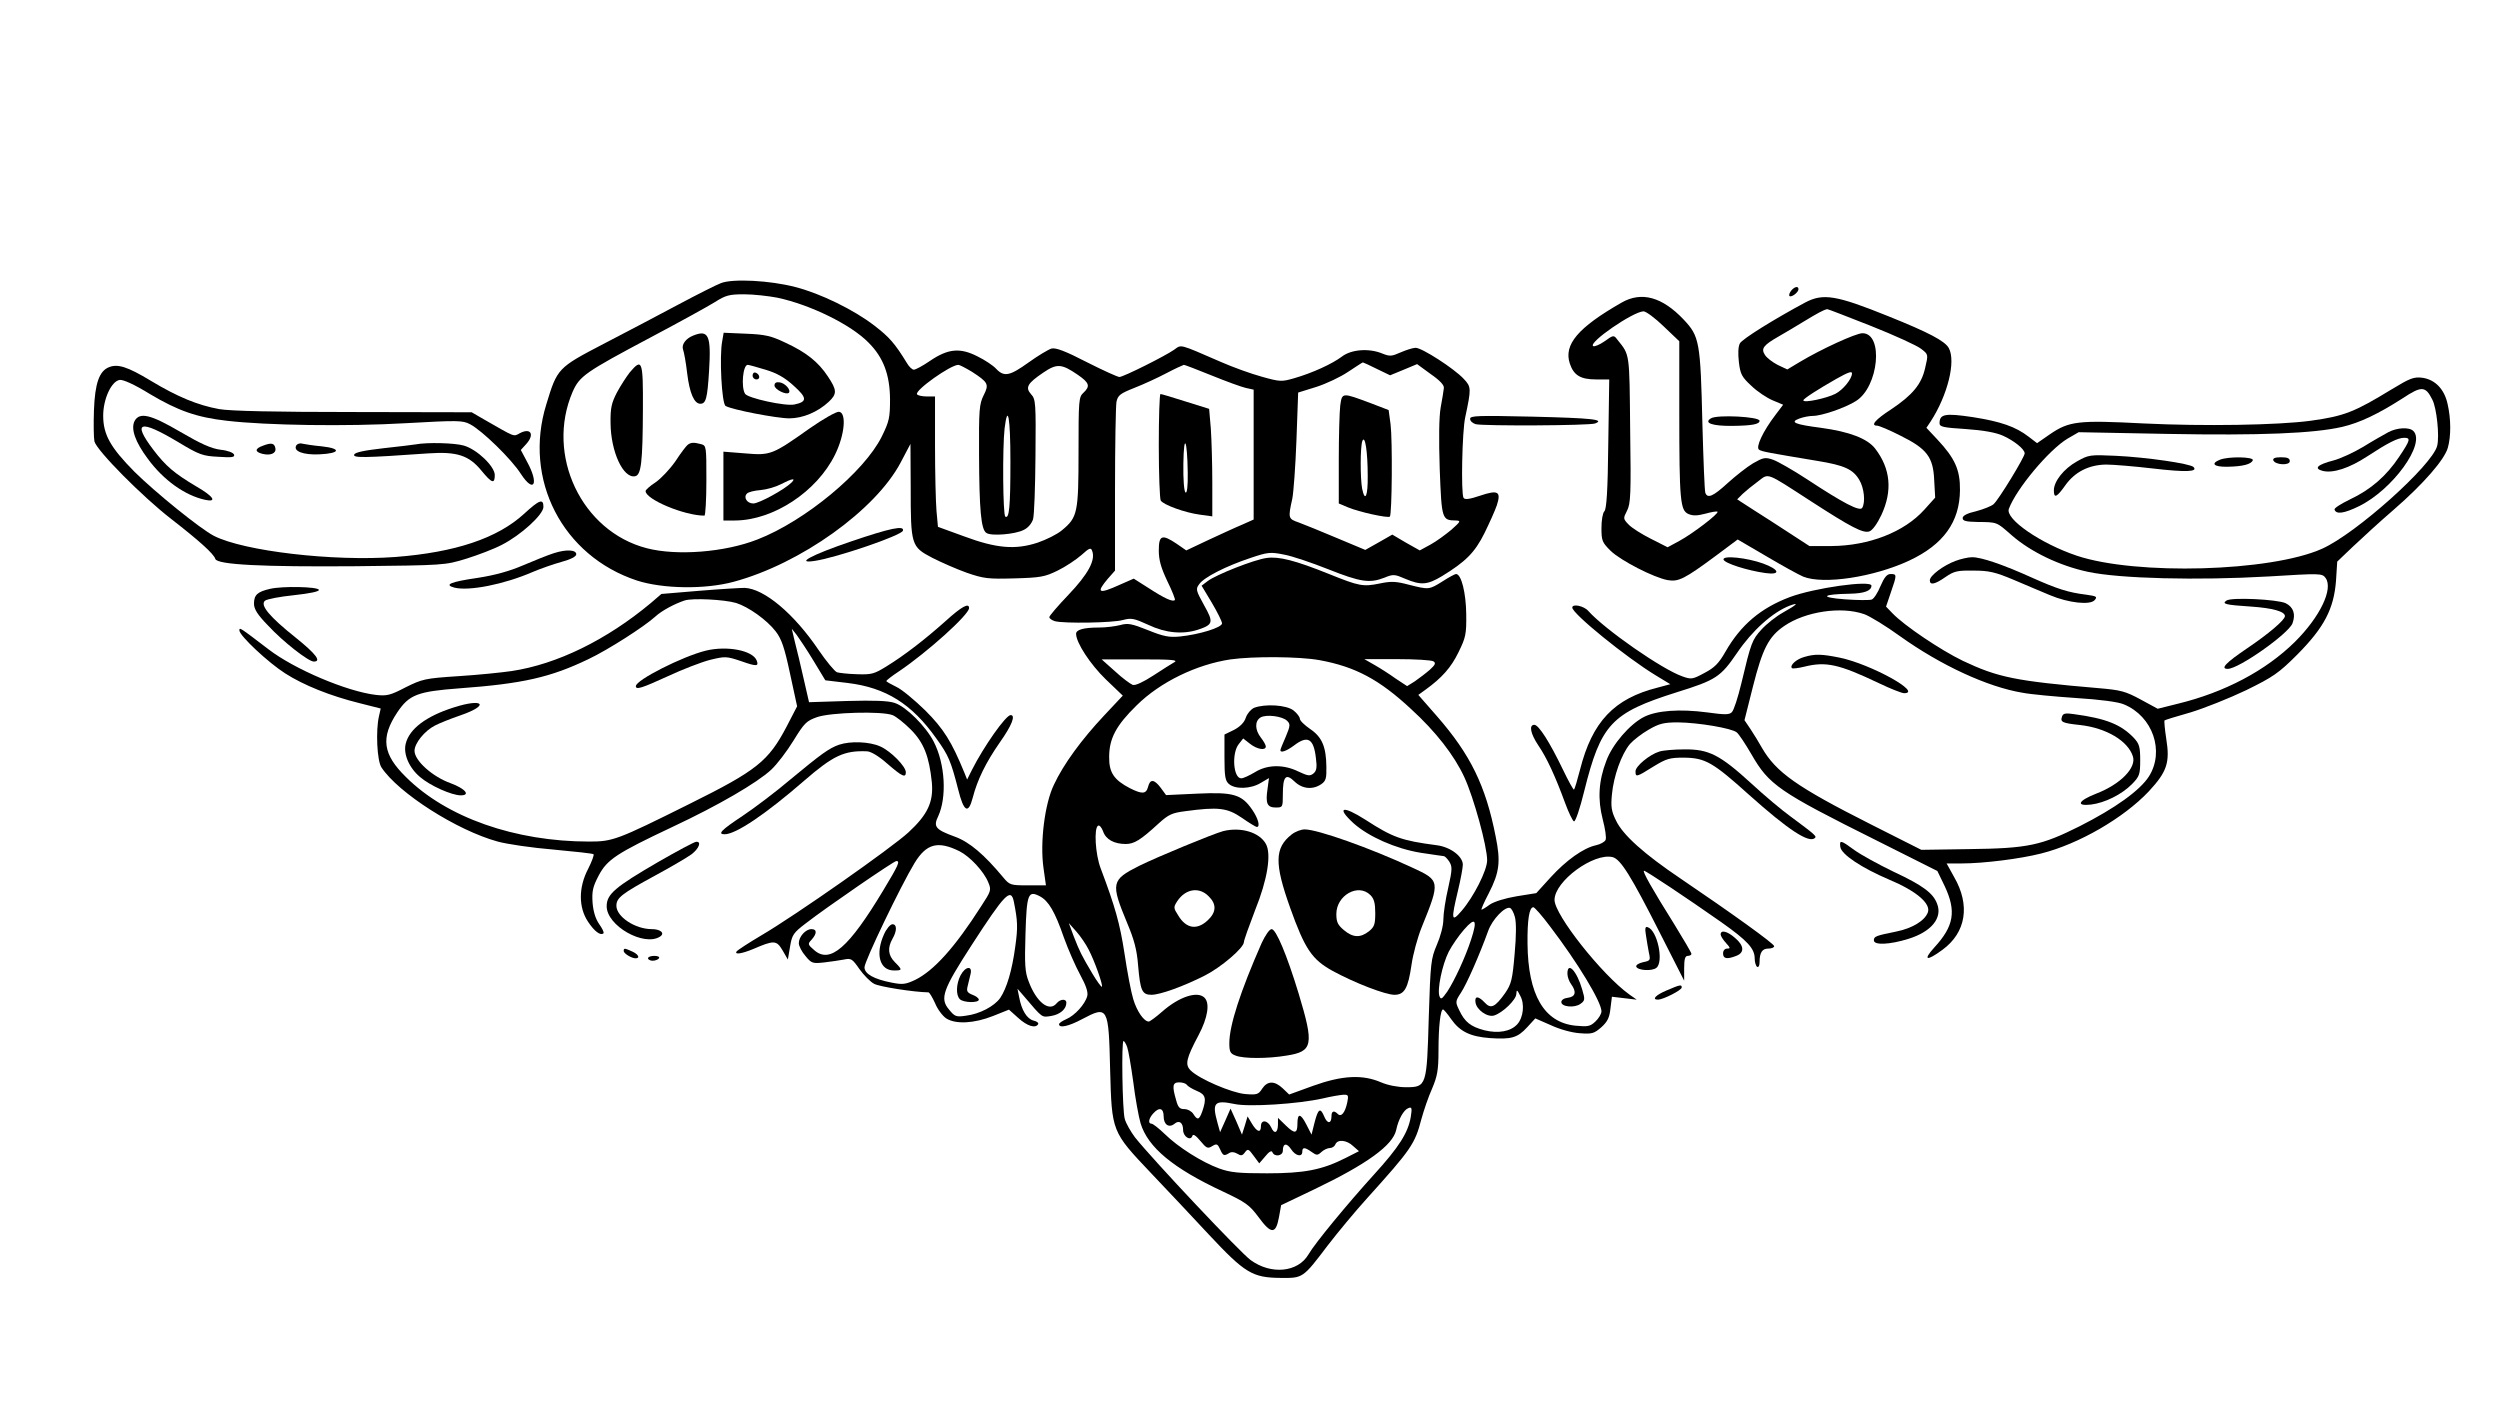 <?xml version="1.0" encoding="UTF-8" standalone="yes"?>
<svg version="1.0" xmlns="http://www.w3.org/2000/svg" width="770pt" height="433pt" viewBox="0 0 1027 578" preserveAspectRatio="xMidYMid meet">
  <g transform="translate(0,578) scale(0.1,-0.1)" fill="#000000" stroke="none">
    <path d="M2960 4616 c-19 -7 -98 -47 -175 -88 -77 -41 -215 -114 -308 -162
-188 -98 -190 -100 -235 -248 -96 -309 66 -624 373 -725 106 -34 279 -37 397
-5 275 74 584 295 687 491 l40 76 1 -180 c0 -236 2 -243 88 -288 37 -19 101
-47 143 -62 70 -24 87 -26 195 -23 107 3 125 6 178 32 33 16 76 45 98 64 32
29 39 32 44 17 15 -38 -17 -96 -97 -180 -43 -45 -79 -87 -79 -92 0 -6 10 -13
23 -17 37 -10 239 -7 280 5 34 9 45 7 104 -20 71 -34 142 -40 204 -20 63 21
65 30 25 101 -33 60 -35 66 -20 86 19 28 109 74 211 108 71 24 82 25 137 14
34 -6 116 -34 184 -61 131 -52 169 -58 230 -34 36 15 42 14 86 -5 64 -27 90
-25 150 11 98 60 135 97 175 177 21 43 44 94 51 115 18 56 5 64 -69 39 -44
-15 -63 -17 -68 -9 -11 17 -6 275 7 332 25 118 25 124 -6 157 -40 43 -172 128
-198 128 -11 0 -39 -9 -62 -19 -36 -16 -44 -17 -74 -5 -54 23 -128 18 -167
-12 -40 -30 -120 -67 -196 -89 -52 -15 -58 -15 -133 6 -44 12 -119 39 -169 61
-175 76 -161 72 -192 50 -37 -26 -209 -112 -225 -112 -7 0 -67 27 -134 61 -89
46 -127 60 -145 56 -13 -4 -55 -29 -94 -57 -78 -56 -101 -61 -134 -26 -12 13
-46 36 -77 51 -71 36 -120 32 -195 -19 -29 -20 -59 -36 -66 -36 -7 0 -20 12
-29 28 -49 80 -72 106 -133 153 -84 65 -223 133 -326 159 -103 27 -257 35
-305 16z m232 -60 c136 -29 303 -111 375 -185 61 -61 87 -132 88 -231 0 -77
-3 -92 -34 -155 -72 -145 -315 -347 -511 -423 -135 -53 -332 -68 -455 -36
-268 69 -417 383 -305 643 29 65 50 80 323 225 117 62 235 127 262 144 44 28
59 32 120 32 39 0 100 -7 137 -14z m2465 -293 l54 -26 56 23 55 23 56 -41 c39
-27 56 -46 54 -58 -1 -11 -7 -46 -13 -79 -7 -39 -8 -129 -4 -253 8 -209 9
-211 67 -212 21 -1 19 -4 -19 -38 -24 -20 -62 -48 -86 -61 l-44 -24 -57 32
-56 33 -56 -32 -55 -31 -117 49 c-64 27 -135 56 -157 64 -43 15 -44 17 -26 98
5 25 13 133 17 241 l7 195 74 23 c41 13 100 41 131 62 32 21 59 39 61 39 2 0
28 -12 58 -27z m-1666 -11 c68 -44 72 -52 49 -97 -18 -36 -20 -59 -19 -245 1
-225 8 -307 30 -321 19 -14 118 -6 153 12 18 8 33 26 39 44 5 17 9 134 10 261
2 217 1 233 -18 253 -25 28 -15 45 50 89 56 38 75 37 142 -9 48 -33 52 -47 23
-74 -19 -17 -20 -31 -20 -243 0 -251 -4 -269 -68 -322 -20 -17 -65 -39 -100
-51 -91 -30 -169 -24 -303 26 l-107 39 -6 66 c-3 36 -6 156 -6 268 l0 202 -34
0 c-19 0 -37 4 -40 9 -10 16 138 121 170 121 5 0 30 -13 55 -28z m987 -16 c59
-24 122 -47 140 -51 l32 -7 0 -267 0 -267 -47 -21 c-27 -11 -89 -40 -139 -63
l-91 -43 -39 27 c-61 41 -74 36 -74 -27 0 -40 9 -71 35 -126 20 -41 34 -76 31
-78 -8 -9 -43 7 -106 48 l-63 40 -57 -25 c-88 -40 -99 -34 -50 24 l30 34 0
332 c0 182 3 345 6 362 6 27 15 34 73 57 36 14 95 41 131 60 36 19 69 34 73
35 4 0 56 -20 115 -44z m-828 -353 c0 -189 -5 -237 -21 -227 -10 6 -12 282 -3
362 13 107 24 46 24 -135z"/>
    <path d="M2845 4400 c-30 -12 -48 -37 -41 -57 4 -10 12 -54 17 -98 10 -82 29
-125 54 -125 23 0 29 21 36 135 9 147 -2 171 -66 145z"/>
    <path d="M2965 4377 c-12 -62 -2 -257 14 -266 24 -15 210 -51 262 -51 55 0
117 26 162 68 35 33 34 48 -4 105 -39 59 -89 99 -176 139 -57 27 -82 33 -160
36 l-92 4 -6 -35z m178 -117 c47 -14 80 -33 116 -66 56 -50 56 -66 3 -77 -37
-8 -192 26 -203 44 -17 27 -9 119 11 119 4 0 37 -9 73 -20z"/>
    <path d="M3090 4236 c0 -9 7 -16 16 -16 17 0 14 22 -4 28 -7 2 -12 -3 -12 -12z"/>
    <path d="M3180 4195 c0 -16 48 -40 59 -30 10 11 -15 40 -38 43 -14 2 -21 -2
-21 -13z"/>
    <path d="M2585 4249 c-14 -18 -38 -55 -53 -83 -22 -43 -27 -63 -26 -126 1
-117 52 -228 101 -218 25 5 31 57 32 276 1 201 -3 211 -54 151z"/>
    <path d="M3325 4019 c-154 -109 -161 -112 -266 -103 l-89 7 0 -142 0 -141 48
0 c157 1 336 118 411 271 40 81 48 173 16 176 -11 1 -64 -29 -120 -68z m-75
-223 c-29 -29 -134 -86 -157 -86 -26 0 -42 25 -26 41 6 6 30 12 55 14 25 2 63
13 84 24 46 24 64 27 44 7z"/>
    <path d="M2824 3952 c-6 -4 -29 -34 -51 -68 -23 -33 -60 -72 -82 -87 -23 -15
-41 -31 -41 -36 0 -34 159 -101 242 -101 4 0 8 65 8 144 0 141 0 144 -22 150
-30 8 -41 7 -54 -2z"/>
    <path d="M5506 4113 c-3 -25 -6 -126 -6 -224 l0 -179 38 -16 c45 -19 164 -45
172 -38 9 9 11 315 3 379 l-8 59 -70 27 c-123 46 -121 46 -129 -8z m113 -290
c1 -83 -11 -110 -23 -52 -8 43 -8 173 1 196 11 27 22 -44 22 -144z"/>
    <path d="M4760 3948 c0 -117 4 -219 8 -226 12 -18 100 -50 161 -58 l51 -7 0
139 c0 77 -3 176 -6 221 l-7 82 -96 30 c-53 17 -100 31 -104 31 -4 0 -7 -96
-7 -212z m119 -111 c1 -57 -3 -86 -9 -82 -6 4 -10 53 -9 118 2 131 16 102 18
-36z"/>
    <path d="M7360 4585 c-7 -9 -10 -18 -7 -22 8 -7 37 15 37 28 0 14 -16 11 -30
-6z"/>
    <path d="M6663 4536 c-180 -103 -239 -173 -213 -251 16 -48 44 -65 108 -65
l54 0 -4 -265 c-2 -191 -7 -268 -16 -277 -7 -7 -12 -37 -12 -69 0 -52 3 -59
37 -93 42 -41 179 -111 235 -121 44 -8 69 4 201 102 l87 65 118 -69 c64 -38
133 -76 152 -84 83 -33 289 -2 435 66 141 66 208 159 209 290 1 83 -21 131
-92 207 l-46 49 18 27 c69 107 104 246 74 301 -16 29 -82 64 -249 131 -213 86
-267 95 -340 57 -127 -68 -261 -151 -270 -169 -7 -13 -8 -42 -4 -77 6 -50 12
-61 52 -98 24 -23 63 -49 87 -59 l43 -18 -31 -41 c-52 -68 -83 -134 -68 -144
13 -8 36 -12 240 -46 110 -18 146 -34 172 -78 20 -33 26 -92 12 -115 -10 -16
-77 19 -226 117 -58 38 -121 74 -141 81 -32 11 -40 9 -82 -15 -25 -15 -72 -52
-104 -81 -60 -55 -83 -65 -92 -40 -3 7 -8 134 -12 282 -8 340 -12 361 -77 430
-88 93 -173 117 -255 70z m1025 -96 c98 -39 190 -81 206 -94 30 -23 30 -23 17
-78 -15 -68 -52 -112 -140 -171 -65 -42 -86 -67 -58 -67 8 0 51 -18 96 -41
109 -54 135 -88 139 -183 l4 -72 -45 -50 c-83 -92 -228 -148 -382 -149 l-90 0
-80 52 c-44 29 -111 72 -149 96 l-68 44 23 23 c13 12 41 35 63 51 45 34 29 40
216 -81 167 -108 215 -133 241 -125 13 4 33 32 50 68 46 99 38 190 -26 273
-32 41 -105 69 -222 85 -108 14 -130 23 -90 38 16 6 41 11 56 11 36 0 133 33
177 61 94 58 115 279 27 279 -27 0 -171 -66 -259 -119 l-50 -30 -40 19 c-21
11 -45 29 -52 41 -17 26 -6 40 57 76 25 14 73 43 106 63 51 31 78 46 93 49 2
1 83 -31 180 -69z m-852 -2 l64 -61 0 -296 c0 -358 4 -399 37 -414 18 -8 36
-8 70 1 25 7 48 11 50 8 7 -7 -103 -91 -157 -120 l-48 -26 -69 35 c-38 19 -79
45 -92 59 -22 23 -22 25 -6 56 15 29 17 67 13 334 -3 321 -1 305 -53 370 -14
19 -16 19 -52 -7 -20 -14 -41 -23 -47 -20 -22 14 164 142 207 143 10 0 48 -28
83 -62z m774 -193 c0 -23 -37 -68 -68 -84 -37 -19 -132 -39 -132 -27 0 7 63
47 135 88 50 28 65 33 65 23z"/>
    <path d="M443 4270 c-39 -16 -57 -66 -61 -177 -2 -57 -1 -114 2 -128 10 -38
197 -227 316 -319 112 -87 175 -143 181 -164 8 -24 196 -33 576 -30 367 4 368
4 456 31 48 15 114 40 146 57 77 39 171 124 171 156 0 35 -16 30 -79 -28 -110
-101 -283 -159 -530 -178 -255 -19 -623 24 -746 87 -56 29 -240 178 -326 263
-99 100 -129 153 -129 231 0 69 34 142 68 147 14 2 61 -19 124 -58 116 -69
193 -96 317 -110 163 -19 494 -24 734 -10 214 12 235 12 265 -4 49 -25 171
-144 209 -204 54 -83 76 -42 26 49 l-26 49 21 23 c37 40 21 70 -25 46 -27 -15
-17 -18 -148 57 l-50 29 -485 1 c-321 0 -508 4 -553 12 -88 16 -171 50 -282
117 -96 58 -136 70 -172 55z"/>
    <path d="M9830 4180 c-154 -94 -196 -111 -335 -130 -135 -18 -438 -23 -685
-11 -270 14 -307 10 -387 -45 l-52 -36 -34 26 c-54 42 -116 63 -230 81 -114
17 -137 13 -137 -25 0 -15 15 -18 108 -24 72 -5 122 -14 152 -27 47 -21 90
-56 90 -73 0 -15 -107 -191 -128 -209 -9 -8 -42 -21 -72 -29 -36 -8 -55 -18
-55 -28 0 -12 14 -15 60 -16 84 -1 78 1 142 -55 78 -68 196 -125 313 -150 129
-28 450 -36 744 -19 212 13 219 13 233 -6 33 -45 -23 -161 -127 -264 -119
-117 -287 -206 -479 -253 l-84 -21 -70 38 c-63 34 -81 39 -176 47 -340 29
-411 44 -555 112 -93 45 -241 145 -289 195 l-27 28 20 59 c25 72 25 75 -1 75
-15 0 -26 -13 -42 -50 -11 -27 -27 -52 -36 -55 -8 -3 -58 -3 -111 1 -105 8
-94 21 21 23 59 1 89 12 89 33 0 24 -235 -9 -336 -47 -119 -45 -201 -114 -264
-224 -28 -49 -45 -66 -87 -88 -48 -26 -54 -27 -90 -14 -84 29 -319 193 -387
269 -18 21 -66 31 -66 14 0 -25 222 -205 342 -278 l61 -37 -52 -14 c-179 -45
-269 -140 -319 -337 -11 -43 -22 -80 -25 -82 -2 -3 -23 35 -46 83 -54 112 -99
183 -117 183 -23 0 -16 -36 16 -84 35 -51 70 -127 110 -236 15 -41 32 -76 37
-77 6 -2 25 54 42 124 69 277 112 322 381 407 161 50 180 63 247 161 63 93
147 168 217 195 41 15 30 4 -27 -28 -29 -16 -69 -48 -89 -70 -39 -43 -43 -54
-83 -222 -14 -58 -31 -111 -39 -118 -10 -11 -29 -11 -101 -1 -114 15 -208 8
-261 -19 -58 -30 -129 -112 -154 -180 -32 -83 -36 -158 -15 -240 10 -38 16
-76 12 -85 -3 -8 -21 -18 -39 -22 -52 -11 -123 -62 -187 -132 l-59 -65 -81
-13 c-48 -8 -92 -22 -110 -34 -16 -12 -31 -21 -34 -21 -3 0 10 30 30 68 44 86
49 130 28 233 -41 209 -104 337 -241 494 l-77 88 29 21 c68 49 106 92 136 154
30 61 33 74 32 157 -1 87 -20 165 -42 165 -4 0 -29 -13 -55 -30 -56 -35 -56
-35 -139 -14 -53 14 -72 15 -120 5 -68 -14 -84 -11 -208 39 -139 56 -206 73
-256 66 -50 -6 -209 -69 -243 -95 l-25 -19 42 -70 c23 -39 42 -77 42 -85 0
-17 -94 -46 -174 -54 -43 -4 -66 0 -130 26 -68 27 -83 30 -115 21 -20 -5 -58
-10 -86 -10 -65 0 -95 -9 -95 -26 0 -36 58 -125 122 -187 l70 -67 -77 -82
c-92 -98 -167 -200 -206 -284 -38 -78 -58 -238 -43 -343 l10 -71 -74 0 c-71 0
-75 1 -101 32 -79 95 -139 146 -199 168 -80 29 -90 41 -69 84 36 78 29 214
-18 306 -32 63 -114 145 -161 160 -26 9 -85 11 -195 8 l-157 -5 -22 96 c-12
53 -28 121 -36 151 l-13 55 20 -25 c10 -14 42 -61 69 -106 l49 -81 92 -11
c157 -19 264 -86 365 -229 49 -68 59 -91 89 -208 23 -93 42 -104 60 -35 19 74
54 145 111 227 51 72 66 113 45 113 -20 0 -111 -130 -159 -225 l-20 -40 -12
30 c-52 126 -84 178 -160 254 -44 43 -97 87 -119 97 -22 11 -41 21 -41 24 0 3
23 21 52 40 117 79 288 233 288 260 0 23 -31 6 -96 -53 -84 -75 -169 -141
-244 -187 -50 -31 -61 -34 -120 -32 -36 1 -73 5 -83 8 -9 3 -44 45 -76 92
-100 148 -223 252 -304 255 -17 0 -102 -5 -187 -12 l-155 -13 -43 -37 c-182
-152 -386 -252 -573 -280 -41 -6 -139 -16 -219 -21 -138 -9 -148 -12 -217 -46
-63 -33 -77 -36 -122 -31 -119 14 -336 106 -442 188 -118 90 -119 91 -119 77
0 -21 118 -132 189 -177 75 -48 184 -92 305 -122 l87 -22 -7 -31 c-14 -60 -8
-184 10 -211 69 -105 310 -259 478 -305 40 -11 144 -26 230 -33 87 -8 160 -16
164 -19 3 -3 -7 -30 -22 -60 -40 -76 -40 -158 -1 -217 27 -41 52 -59 64 -48 3
3 -5 20 -18 38 -15 22 -24 51 -27 88 -3 47 1 65 25 111 35 66 72 91 303 200
190 89 349 182 406 235 24 22 65 76 92 120 45 73 53 81 98 97 56 19 264 25
309 8 14 -5 48 -32 75 -59 54 -54 76 -111 87 -218 7 -80 -17 -132 -96 -205
-68 -63 -464 -341 -604 -423 -54 -32 -100 -62 -103 -67 -9 -14 22 -9 68 10 86
37 96 37 121 -5 l22 -38 9 53 c8 49 14 57 65 96 85 66 362 256 372 256 16 0
10 -15 -54 -121 -142 -236 -218 -302 -283 -246 -28 24 -28 26 -11 44 22 25 22
43 -1 43 -24 0 -52 -31 -52 -58 0 -11 12 -35 27 -52 25 -31 30 -32 77 -27 28
3 65 9 82 12 29 6 34 3 63 -39 18 -25 45 -53 61 -61 22 -12 163 -34 223 -35 4
0 16 -20 27 -44 10 -25 31 -53 46 -63 39 -25 115 -21 193 10 l65 26 38 -34
c37 -34 71 -44 82 -26 3 5 -5 12 -19 15 -27 7 -49 42 -59 96 l-7 35 26 -30
c79 -93 73 -88 113 -82 36 6 62 28 62 54 0 18 -25 16 -40 -2 -30 -37 -83 4
-115 90 -15 38 -17 69 -13 196 5 165 11 179 59 154 36 -19 62 -63 99 -170 18
-50 48 -118 67 -153 24 -44 33 -71 29 -87 -9 -34 -51 -80 -86 -95 -16 -7 -30
-16 -30 -21 0 -17 39 -9 95 21 106 56 109 52 115 -209 7 -255 6 -253 169 -425
64 -67 171 -181 238 -253 147 -157 178 -176 293 -177 93 -1 92 -2 195 134 40
52 112 139 161 193 182 202 197 223 224 327 10 36 29 92 44 125 21 50 26 75
26 155 0 99 8 170 19 170 3 -1 18 -18 33 -40 36 -51 78 -72 160 -78 87 -6 113
1 153 45 l33 36 64 -28 c36 -17 87 -31 119 -33 51 -4 59 -1 89 25 25 23 33 39
37 77 l6 48 51 -6 51 -6 -30 21 c-114 82 -308 328 -308 389 0 77 161 195 239
176 33 -9 75 -76 195 -313 l99 -195 0 51 c0 39 4 51 15 51 8 0 15 4 15 8 0 5
-32 59 -70 121 -89 142 -134 221 -125 221 8 0 179 -114 317 -211 109 -77 138
-109 138 -150 0 -15 5 -31 10 -34 6 -3 10 5 10 19 0 40 11 56 36 56 13 0 24 4
24 10 0 10 -174 135 -385 278 -150 101 -237 179 -265 238 -19 38 -22 57 -17
108 7 75 39 165 74 207 14 16 49 43 77 59 43 25 62 30 121 30 84 -1 220 -24
241 -41 9 -7 36 -48 61 -91 72 -125 112 -153 511 -352 l253 -127 30 -62 c49
-104 38 -165 -43 -253 -48 -53 -31 -57 34 -9 97 71 115 183 48 299 l-31 56 61
0 c91 0 242 19 328 41 155 39 339 146 442 255 75 81 88 118 72 217 -6 39 -9
73 -7 75 2 2 50 17 107 33 56 17 159 58 228 91 112 55 134 70 211 147 110 111
150 187 159 303 l5 79 65 62 c36 34 111 103 168 152 122 106 209 206 222 255
13 46 13 117 -1 178 -13 62 -52 102 -105 109 -34 4 -50 -2 -124 -47z m166 -43
c18 -34 30 -150 20 -190 -20 -80 -334 -361 -473 -423 -211 -95 -765 -110
-1008 -29 -149 50 -296 151 -280 193 31 83 166 244 242 289 l45 26 366 -7
c382 -7 601 2 718 29 72 17 146 52 249 118 77 51 93 50 121 -6z m-6974 -836
c51 -16 127 -70 163 -117 24 -31 36 -66 59 -174 l29 -134 -43 -83 c-75 -143
-123 -181 -399 -318 -299 -149 -316 -155 -413 -155 -305 0 -586 99 -753 265
-96 94 -105 162 -36 266 49 73 83 86 256 99 260 19 374 45 530 120 82 39 230
134 275 175 26 24 78 52 120 66 32 11 164 4 212 -10z m4638 -46 c23 -8 90 -49
148 -91 168 -120 359 -208 502 -232 36 -7 136 -16 223 -22 97 -6 173 -16 195
-26 119 -49 168 -193 103 -296 -37 -58 -139 -131 -285 -205 -158 -79 -212 -91
-452 -94 l-199 -3 -210 106 c-303 153 -387 213 -445 313 -12 22 -34 57 -47 77
l-25 37 35 139 c39 154 64 204 128 248 87 60 235 82 329 49z m-2240 -189 c148
-27 247 -80 377 -201 102 -93 178 -191 219 -280 39 -84 94 -285 94 -342 0 -41
-55 -150 -105 -208 -42 -49 -44 -38 -15 83 11 46 20 94 20 107 0 34 -51 73
-108 80 -145 19 -180 32 -293 105 -94 60 -121 52 -48 -15 62 -55 172 -104 275
-121 49 -7 92 -14 96 -14 4 0 14 -10 22 -22 13 -21 13 -32 -4 -108 -11 -47
-20 -105 -20 -130 0 -26 -12 -71 -27 -105 -24 -57 -26 -71 -33 -297 -8 -284
-9 -288 -94 -288 -33 0 -74 8 -102 20 -76 33 -159 29 -279 -14 l-99 -36 -26
25 c-34 32 -63 32 -85 -1 -15 -24 -22 -26 -70 -22 -56 5 -189 62 -224 97 -24
24 -19 48 33 146 37 70 47 130 24 153 -29 29 -105 4 -175 -58 -25 -22 -50 -40
-54 -40 -20 0 -49 42 -64 92 -9 29 -25 114 -36 188 -19 123 -38 191 -98 350
-22 58 -28 164 -11 175 6 4 15 -7 21 -23 11 -33 45 -52 93 -52 35 0 61 16 136
85 40 36 54 43 110 50 134 18 171 14 231 -27 30 -21 58 -38 62 -38 15 0 6 35
-19 71 -43 63 -78 73 -226 66 l-128 -6 -22 30 c-27 36 -44 37 -52 4 -8 -30
-24 -31 -74 -6 -66 34 -87 65 -86 129 0 76 29 130 113 212 97 96 246 168 386
189 93 13 282 12 365 -3z m-595 -8 c-11 -6 -50 -31 -87 -55 -43 -28 -74 -42
-85 -39 -10 4 -43 28 -73 56 l-55 49 160 0 c123 0 155 -2 140 -11z m1064 3
c11 -7 8 -14 -15 -35 -16 -14 -44 -35 -61 -47 l-32 -20 -47 31 c-25 18 -64 43
-87 56 l-42 24 135 0 c74 0 141 -4 149 -9z m-1948 -781 c43 -22 100 -83 118
-128 13 -31 12 -35 -30 -99 -108 -169 -194 -264 -271 -302 -39 -18 -51 -20
-96 -11 -73 14 -112 36 -112 63 0 25 149 335 206 429 49 80 96 92 185 48z
m223 -207 c16 -80 17 -106 6 -184 -13 -98 -35 -172 -62 -212 -24 -34 -84 -66
-141 -73 -40 -6 -46 -4 -70 26 -38 45 -25 81 94 265 136 210 161 236 173 178z
m2060 -63 c6 -21 6 -75 -1 -152 -9 -107 -14 -124 -39 -161 -42 -59 -59 -66
-84 -39 -26 28 -42 28 -38 1 4 -31 50 -63 77 -54 35 11 91 65 91 89 1 18 3 18
16 -8 19 -34 13 -89 -12 -117 -27 -30 -78 -39 -135 -25 -57 15 -81 34 -104 83
-16 33 -16 36 7 71 24 36 77 157 112 254 17 48 69 102 90 95 6 -2 15 -18 20
-37z m144 -38 c113 -148 212 -311 212 -350 0 -10 -11 -29 -25 -42 -21 -20 -31
-22 -82 -17 -129 13 -195 127 -197 337 -1 98 7 150 24 150 5 0 36 -35 68 -78z
m-324 -55 c-24 -74 -69 -170 -98 -214 -22 -31 -26 -34 -32 -19 -10 27 11 129
38 183 13 25 41 66 63 91 47 54 56 41 29 -41z m-1572 -42 c24 -46 60 -147 54
-152 -2 -2 -20 22 -39 54 -45 76 -52 90 -77 154 l-20 54 31 -35 c17 -19 40
-53 51 -75z m158 -400 c5 -13 16 -78 25 -143 8 -66 22 -142 30 -170 30 -99
133 -185 339 -281 93 -44 108 -54 146 -105 52 -71 71 -71 84 -1 l9 50 136 65
c217 104 323 181 337 244 9 44 31 83 50 90 14 6 16 1 10 -36 -11 -65 -48 -124
-152 -238 -107 -118 -242 -281 -269 -328 -43 -73 -153 -84 -237 -23 -41 29
-401 411 -476 505 -17 23 -37 57 -42 76 -10 36 -14 320 -5 320 3 0 10 -11 15
-25z m245 -155 c4 -6 22 -17 41 -25 37 -15 41 -31 23 -84 -13 -36 -20 -38 -37
-11 -7 11 -23 20 -37 20 -19 0 -26 7 -34 38 -17 58 -14 72 13 72 14 0 28 -5
31 -10z m660 -72 c-9 -43 -25 -62 -39 -48 -16 16 -26 12 -26 -9 0 -32 -17 -33
-30 -1 -16 38 -25 32 -40 -27 l-12 -48 -22 43 c-23 45 -36 46 -36 2 0 -41 -11
-43 -47 -8 l-33 32 0 -26 c0 -36 -15 -43 -28 -13 -14 30 -42 33 -42 5 0 -29
-16 -25 -37 10 l-18 30 -11 -37 -12 -38 -23 54 -24 53 -21 -48 -22 -49 -11 40
c-23 82 -12 93 70 76 58 -13 262 0 364 23 33 8 70 14 83 15 21 1 23 -2 17 -31z
m-755 -58 c0 -34 22 -49 45 -30 19 16 35 4 35 -26 0 -27 31 -47 38 -24 3 9 14
2 33 -21 25 -30 30 -33 49 -21 18 11 22 9 32 -13 12 -27 16 -29 37 -16 9 6 21
5 33 -2 16 -10 22 -9 32 5 12 16 15 15 36 -14 l23 -31 25 29 c15 19 26 25 29
17 8 -21 43 -16 43 6 0 31 16 33 34 6 18 -28 46 -34 46 -10 0 19 10 19 38 -1
21 -15 25 -15 41 0 10 9 25 16 35 16 9 0 19 7 22 15 9 22 47 18 73 -7 l24 -21
-55 -28 c-97 -49 -169 -63 -323 -63 -115 0 -150 3 -197 20 -71 26 -168 87
-224 142 -24 23 -48 42 -54 42 -15 0 -12 21 7 42 25 28 43 22 43 -12z"/>
    <path d="M9815 4003 c-16 -9 -63 -35 -103 -60 -40 -24 -95 -49 -122 -56 -66
-17 -83 -33 -45 -43 43 -11 111 12 184 60 84 55 125 76 151 76 28 0 26 -9 -21
-79 -52 -78 -116 -134 -201 -174 -37 -18 -66 -36 -64 -42 6 -21 40 -16 101 14
138 68 275 257 223 309 -17 17 -67 14 -103 -5z"/>
    <path d="M8535 3883 c-54 -30 -95 -82 -95 -119 0 -35 12 -29 48 22 39 54 96
83 167 84 28 0 114 -7 191 -16 137 -16 188 -14 168 6 -14 14 -193 40 -319 46
-107 5 -112 4 -160 -23z"/>
    <path d="M9123 3890 c-40 -16 -25 -30 30 -29 63 1 99 10 105 27 4 14 -100 16
-135 2z"/>
    <path d="M9342 3888 c7 -20 68 -23 68 -4 0 12 -10 16 -36 16 -24 0 -34 -4 -32
-12z"/>
    <path d="M2898 3105 c-97 -24 -288 -121 -288 -146 0 -16 23 -9 132 41 60 28
138 58 173 67 62 15 67 15 127 -5 65 -23 74 -22 65 2 -16 42 -122 62 -209 41z"/>
    <path d="M1860 2871 c-113 -36 -181 -88 -196 -148 -11 -42 13 -99 58 -137 41
-36 131 -76 168 -76 42 0 18 28 -42 50 -75 27 -148 93 -148 133 0 31 41 82 84
104 17 9 64 28 105 42 122 42 95 72 -29 32z"/>
    <path d="M7414 3079 c-33 -9 -61 -35 -51 -46 4 -3 26 0 51 6 89 22 141 11 307
-68 48 -23 94 -41 103 -41 79 0 -135 119 -264 146 -74 15 -102 16 -146 3z"/>
    <path d="M8474 2835 c-9 -24 0 -28 75 -36 106 -12 196 -65 216 -129 15 -47
-52 -115 -151 -153 -74 -29 -85 -52 -22 -45 58 7 128 42 170 85 30 31 33 39
33 98 0 54 -4 67 -25 90 -53 56 -114 81 -248 99 -33 5 -44 3 -48 -9z"/>
    <path d="M5152 2870 c-13 -6 -28 -23 -34 -40 -6 -20 -24 -38 -49 -51 l-39 -19
0 -94 c0 -77 3 -96 18 -109 26 -23 90 -21 131 4 l34 20 -6 -45 c-9 -60 -1 -76
34 -76 28 0 29 1 29 53 0 75 12 89 48 54 32 -31 75 -35 110 -11 19 13 22 24
21 72 -1 82 -18 122 -67 155 -23 16 -42 34 -42 42 0 7 -12 23 -26 34 -29 23
-117 28 -162 11z m136 -54 c13 -13 13 -20 -6 -65 -12 -27 -22 -52 -22 -55 0
-13 25 -4 56 19 56 43 81 29 90 -52 5 -38 3 -52 -10 -63 -15 -12 -23 -10 -62
8 -61 30 -128 29 -179 -3 -22 -13 -47 -25 -56 -25 -33 0 -40 104 -10 141 l18
23 28 -22 c29 -23 65 -29 65 -11 0 6 -9 22 -20 36 -25 32 -26 68 -2 83 22 14
91 6 110 -14z"/>
    <path d="M5025 2363 c-41 -11 -269 -105 -346 -143 -115 -58 -117 -71 -49 -235
29 -69 40 -110 45 -175 9 -103 16 -120 55 -120 35 0 130 34 219 79 67 34 161
114 161 138 0 7 21 66 46 131 51 126 67 229 45 271 -26 49 -103 72 -176 54z
m-60 -268 c33 -32 32 -65 -3 -98 -44 -42 -89 -36 -122 19 -20 31 -20 34 -4 59
34 51 90 60 129 20z"/>
    <path d="M5306 2349 c-70 -55 -71 -119 -6 -301 61 -171 90 -213 175 -260 92
-50 217 -98 254 -98 41 0 56 27 70 123 6 43 25 113 42 155 77 190 76 192 -39
245 -172 80 -389 157 -442 157 -15 0 -39 -9 -54 -21z m324 -249 c15 -15 20
-33 20 -74 0 -47 -4 -57 -26 -75 -36 -28 -66 -26 -103 5 -25 21 -31 33 -31 66
0 77 90 128 140 78z"/>
    <path d="M5183 1903 c-88 -200 -133 -339 -133 -412 0 -35 4 -43 26 -51 32 -13
132 -13 209 0 109 17 114 43 50 255 -48 158 -93 265 -111 265 -9 0 -26 -25
-41 -57z"/>
    <path d="M3630 1938 c-36 -80 -18 -148 41 -148 35 0 36 2 4 34 -28 28 -31 59
-10 96 19 33 19 60 0 60 -9 0 -25 -19 -35 -42z"/>
    <path d="M3945 1770 c-18 -35 -20 -81 -3 -98 15 -15 78 -16 78 -2 0 6 -12 15
-26 20 -22 9 -25 15 -20 35 3 14 9 36 12 50 9 36 -21 33 -41 -5z"/>
    <path d="M6440 1777 c0 -13 7 -32 15 -43 23 -31 19 -52 -12 -56 -17 -2 -28 -9
-28 -18 0 -20 55 -25 79 -7 18 13 19 18 7 58 -22 77 -61 118 -61 66z"/>
    <path d="M549 4049 c-16 -32 2 -85 55 -156 64 -87 152 -150 235 -168 51 -11
35 14 -36 55 -91 54 -126 84 -177 151 -88 116 -56 126 103 31 86 -52 101 -57
164 -60 56 -4 69 -2 65 9 -3 8 -26 17 -56 20 -38 5 -80 24 -164 73 -123 72
-168 83 -189 45z"/>
    <path d="M6040 4058 c0 -9 10 -18 23 -22 32 -8 468 -6 491 3 41 16 -10 22
-258 28 -227 5 -256 4 -256 -9z"/>
    <path d="M7030 4060 c-31 -19 6 -32 89 -31 82 1 111 7 111 21 0 17 -175 26
-200 10z"/>
    <path d="M1078 3948 c-35 -12 -36 -26 -3 -34 33 -8 57 2 53 23 -4 21 -16 24
-50 11z"/>
    <path d="M1214 3949 c-14 -24 28 -40 95 -37 86 4 92 24 9 33 -35 3 -70 9 -80
11 -9 3 -20 -1 -24 -7z"/>
    <path d="M1705 3953 c-11 -2 -71 -9 -134 -16 -79 -9 -116 -17 -119 -26 -5 -14
36 -14 305 5 118 8 167 -8 219 -72 42 -51 54 -55 54 -17 0 35 -72 105 -127
121 -37 11 -151 14 -198 5z"/>
    <path d="M3495 3554 c-162 -55 -233 -93 -149 -80 88 13 355 104 362 124 7 23
-51 11 -213 -44z"/>
    <path d="M2274 3506 c-23 -7 -80 -30 -127 -50 -58 -25 -117 -41 -188 -52 -110
-16 -140 -28 -95 -40 60 -15 203 13 321 64 33 14 87 33 120 42 37 10 60 22 60
31 0 19 -41 21 -91 5z"/>
    <path d="M7082 3479 c5 -15 99 -45 172 -55 64 -9 59 14 -9 39 -66 24 -169 35
-163 16z"/>
    <path d="M8036 3474 c-49 -18 -106 -60 -106 -80 0 -21 21 -17 65 14 35 24 49
27 115 26 63 0 89 -6 165 -38 50 -21 117 -50 149 -63 76 -32 166 -42 184 -20
12 14 7 16 -35 22 -74 9 -120 24 -223 70 -117 53 -210 85 -247 84 -15 0 -46
-7 -67 -15z"/>
    <path d="M1106 3359 c-52 -12 -66 -25 -66 -61 0 -22 14 -45 58 -90 62 -67 166
-148 188 -148 33 0 8 32 -74 98 -108 86 -148 134 -127 152 8 7 62 17 120 23
64 7 104 15 102 22 -5 13 -150 16 -201 4z"/>
    <path d="M9150 3311 c-21 -14 -5 -18 102 -25 87 -6 138 -20 138 -39 0 -16 -67
-73 -159 -135 -84 -57 -108 -82 -76 -82 45 0 249 144 266 187 14 38 4 67 -28
83 -35 16 -223 25 -243 11z"/>
    <path d="M3445 2718 c-42 -15 -73 -38 -200 -143 -60 -51 -149 -118 -197 -150
-86 -57 -104 -75 -73 -75 46 0 168 82 328 221 119 103 164 124 258 120 16 -1
48 -20 83 -51 60 -52 76 -60 76 -35 0 24 -62 87 -105 106 -44 20 -123 23 -170
7z"/>
    <path d="M6818 2690 c-40 -12 -98 -60 -98 -81 0 -25 3 -25 73 19 54 33 67 37
126 37 88 -1 119 -19 268 -153 160 -143 247 -201 271 -177 7 7 1 13 -99 87
-35 25 -109 87 -163 137 -129 118 -175 141 -275 140 -42 0 -88 -4 -103 -9z"/>
    <path d="M2700 2235 c-175 -102 -210 -131 -210 -181 0 -80 153 -167 219 -125
22 14 3 31 -34 31 -68 0 -145 51 -145 96 0 33 23 50 157 123 65 35 133 75 151
88 32 24 43 54 20 52 -7 0 -78 -38 -158 -84z"/>
    <path d="M7562 2298 c4 -31 89 -87 202 -135 110 -46 171 -98 158 -134 -13 -35
-65 -66 -130 -79 -84 -17 -92 -20 -92 -36 0 -21 65 -18 142 6 94 29 141 86
118 144 -16 44 -59 76 -179 132 -62 30 -135 70 -161 89 -56 41 -62 43 -58 13z"/>
    <path d="M6763 1934 c3 -22 9 -54 12 -71 7 -31 6 -33 -24 -39 -18 -4 -30 -12
-28 -18 5 -16 65 -20 83 -5 31 25 4 154 -36 167 -10 4 -12 -5 -7 -34z"/>
    <path d="M7070 1938 c0 -6 10 -22 22 -35 18 -20 19 -23 5 -23 -10 0 -17 -8
-17 -20 0 -22 16 -25 54 -10 35 13 33 42 -5 74 -32 28 -59 34 -59 14z"/>
    <path d="M2560 1870 c0 -10 32 -30 49 -30 20 0 11 17 -14 28 -31 14 -35 15
-35 2z"/>
    <path d="M2660 1840 c0 -5 9 -10 19 -10 11 0 23 5 26 10 4 6 -5 10 -19 10 -14
0 -26 -4 -26 -10z"/>
    <path d="M6848 1708 c-45 -19 -63 -38 -35 -38 22 1 97 39 97 50 0 13 -6 12
-62 -12z"/>
  </g>
</svg>